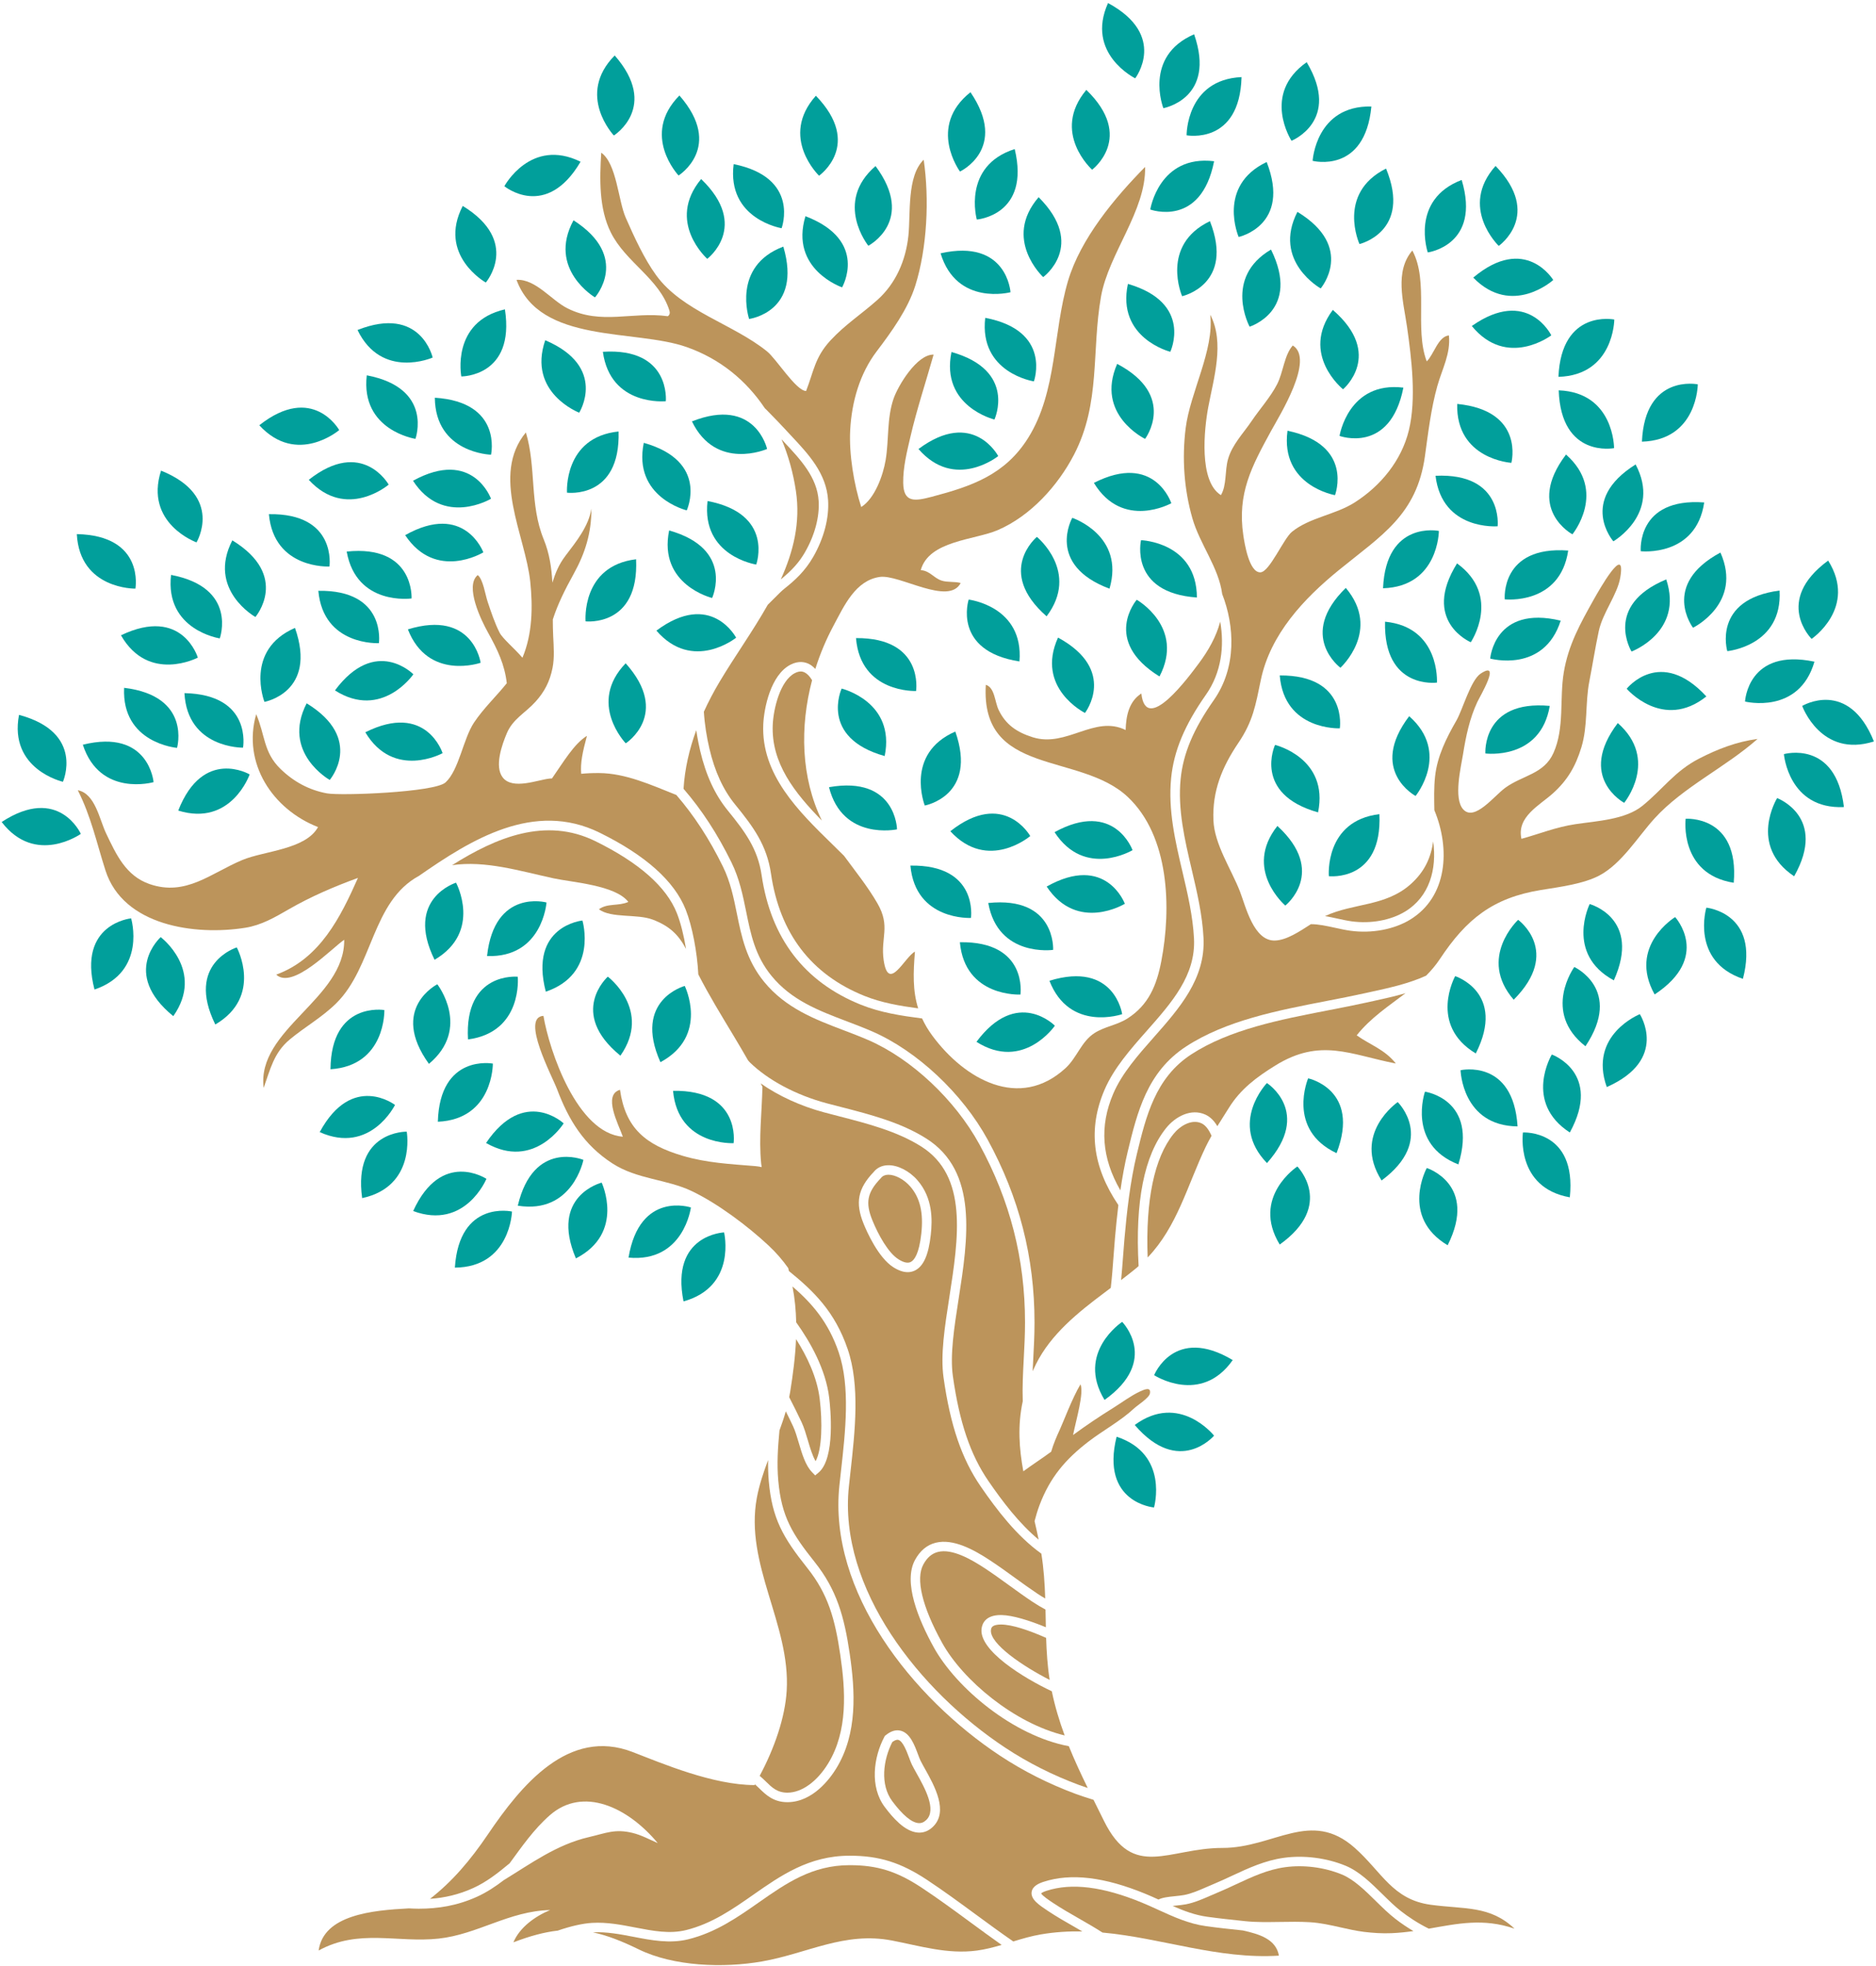 <svg xmlns="http://www.w3.org/2000/svg" width="501" height="525" viewBox="0 0 501 525" fill="none"><path d="M193.372 329.132C193.372 329.132 178.964 329.687 182.539 347.557C196.838 343.586 193.372 329.132 193.372 329.132Z" fill="#019F9B"></path><path d="M167.852 335.866C182.631 337.215 184.508 322.471 184.508 322.471C184.508 322.471 170.838 317.886 167.852 335.866Z" fill="#019F9B"></path><path d="M153.798 336.074C166.999 329.293 160.682 315.839 160.682 315.839C160.682 315.839 146.682 319.296 153.798 336.074Z" fill="#019F9B"></path><path d="M138.281 321.995C152.934 324.343 155.807 309.759 155.807 309.759C155.807 309.759 142.479 304.261 138.281 321.995Z" fill="#019F9B"></path><path d="M121.477 338.538C136.316 338.421 136.73 323.563 136.73 323.563C136.73 323.563 122.674 320.352 121.477 338.538Z" fill="#019F9B"></path><path d="M129.904 314.826C129.904 314.826 117.896 306.846 110.336 323.43C124.255 328.574 129.904 314.826 129.904 314.826Z" fill="#019F9B"></path><path d="M96.715 319.976C111.224 316.861 108.623 302.226 108.623 302.226C108.623 302.226 94.207 301.925 96.715 319.976Z" fill="#019F9B"></path><path d="M105.49 295.089C105.49 295.089 94.049 286.314 85.383 302.348C98.923 308.424 105.49 295.089 105.49 295.089Z" fill="#019F9B"></path><path d="M129.805 305.249C142.678 312.631 150.53 300.011 150.53 300.011C150.53 300.011 140.011 290.15 129.805 305.249Z" fill="#019F9B"></path><path d="M116.93 299.578C131.754 298.913 131.619 284.05 131.619 284.05C131.619 284.05 117.453 281.361 116.93 299.578Z" fill="#019F9B"></path><path d="M162.322 260.829C162.322 260.829 151.558 270.422 165.687 281.936C174.192 269.776 162.322 260.829 162.322 260.829Z" fill="#019F9B"></path><path d="M155.541 245.84C155.541 245.84 141.186 247.202 145.759 264.844C159.812 260.077 155.541 245.84 155.541 245.84Z" fill="#019F9B"></path><path d="M42.916 250.274C42.916 250.274 32.152 259.868 46.281 271.381C54.786 259.222 42.916 250.274 42.916 250.274Z" fill="#019F9B"></path><path d="M25.235 264.267C39.288 259.5 35.017 245.263 35.017 245.263C35.017 245.263 20.663 246.626 25.235 264.267Z" fill="#019F9B"></path><path d="M176.372 283.673C189.44 276.64 182.866 263.31 182.866 263.31C182.866 263.31 168.937 267.034 176.372 283.673Z" fill="#019F9B"></path><path d="M124.986 277.598C139.698 275.648 138.271 260.852 138.271 260.852C138.271 260.852 123.924 259.404 124.986 277.598Z" fill="#019F9B"></path><path d="M114.55 284.123C125.925 274.593 116.79 262.866 116.79 262.866C116.79 262.866 103.902 269.331 114.55 284.123Z" fill="#019F9B"></path><path d="M102.647 269.752C102.647 269.752 88.431 267.335 88.258 285.559C103.069 284.61 102.647 269.752 102.647 269.752Z" fill="#019F9B"></path><path d="M130.07 255.327C144.901 255.845 145.95 241.019 145.95 241.019C145.95 241.019 132.043 237.21 130.07 255.327Z" fill="#019F9B"></path><path d="M116.053 256.324C128.852 248.814 121.79 235.734 121.79 235.734C121.79 235.734 108.006 239.97 116.053 256.324Z" fill="#019F9B"></path><path d="M304.72 144.265C304.72 144.265 301.456 158.308 319.64 159.572C319.579 144.733 304.72 144.265 304.72 144.265Z" fill="#019F9B"></path><path d="M286.359 138.295C286.359 138.295 279.231 150.827 296.301 157.217C300.469 142.976 286.359 138.295 286.359 138.295Z" fill="#019F9B"></path><path d="M309.652 180.662C316.504 167.5 303.572 160.172 303.572 160.172C303.572 160.172 294.146 171.081 309.652 180.662Z" fill="#019F9B"></path><path d="M276.905 143.383C276.905 143.383 265.798 152.579 279.501 164.598C288.442 152.756 276.905 143.383 276.905 143.383Z" fill="#019F9B"></path><path d="M258.689 160.13C258.689 160.13 254.242 173.844 272.252 176.65C273.454 161.86 258.689 160.13 258.689 160.13Z" fill="#019F9B"></path><path d="M338.341 289.244C338.341 289.244 328.036 299.956 338.357 310.617C350.486 297.014 338.341 289.244 338.341 289.244Z" fill="#019F9B"></path><path d="M356.936 307.969C363.463 290.953 349.351 287.986 349.351 287.986C349.351 287.986 343.508 301.653 356.936 307.969Z" fill="#019F9B"></path><path d="M368.964 315.263C383.595 304.392 373.271 294.328 373.271 294.328C373.271 294.328 361.012 302.734 368.964 315.263Z" fill="#019F9B"></path><path d="M380.548 291.551C380.548 291.551 375.643 305.583 389.47 310.975C394.828 293.554 380.548 291.551 380.548 291.551Z" fill="#019F9B"></path><path d="M386.605 332.568C394.779 316.278 381.031 311.933 381.031 311.933C381.031 311.933 373.867 324.957 386.605 332.568Z" fill="#019F9B"></path><path d="M329.211 363.225C313.567 353.873 308.219 367.262 308.219 367.262C308.219 367.262 320.681 375.367 329.211 363.225Z" fill="#019F9B"></path><path d="M406.713 302.441C406.713 302.441 404.625 317.157 419.234 319.764C421.11 301.636 406.713 302.441 406.713 302.441Z" fill="#019F9B"></path><path d="M405.277 300.82C404.118 282.631 390.055 285.813 390.055 285.813C390.055 285.813 390.439 300.673 405.277 300.82Z" fill="#019F9B"></path><path d="M414.422 281.622C414.422 281.622 406.781 294.372 419.23 302.447C428.001 286.471 414.422 281.622 414.422 281.622Z" fill="#019F9B"></path><path d="M394.119 281.342C402.348 265.081 388.614 260.69 388.614 260.69C388.614 260.69 381.405 273.688 394.119 281.342Z" fill="#019F9B"></path><path d="M405.43 245.653C405.43 245.653 394.539 255.771 404.246 266.993C417.12 254.092 405.43 245.653 405.43 245.653Z" fill="#019F9B"></path><path d="M346.467 311.525C346.467 311.525 334.048 319.695 341.757 332.373C356.593 321.785 346.467 311.525 346.467 311.525Z" fill="#019F9B"></path><path d="M294.977 373.874C309.813 363.287 299.685 353.025 299.685 353.025C299.685 353.025 287.266 361.195 294.977 373.874Z" fill="#019F9B"></path><path d="M324.225 383.411C324.225 383.411 314.989 371.763 303.039 380.561C314.895 394.404 324.225 383.411 324.225 383.411Z" fill="#019F9B"></path><path d="M308.189 402.595C308.189 402.595 312.302 388.311 298.196 383.701C293.822 401.393 308.189 402.595 308.189 402.595Z" fill="#019F9B"></path><path d="M420.428 258.25C420.428 258.25 411.708 270.288 423.409 279.415C433.534 264.26 420.428 258.25 420.428 258.25Z" fill="#019F9B"></path><path d="M429.101 290.314C445.773 282.947 437.929 270.849 437.929 270.849C437.929 270.849 424.115 276.339 429.101 290.314Z" fill="#019F9B"></path><path d="M430.988 261.82C438.459 245.196 424.536 241.442 424.536 241.442C424.536 241.442 417.935 254.76 430.988 261.82Z" fill="#019F9B"></path><path d="M441.883 265.582C457.101 255.551 447.359 244.922 447.359 244.922C447.359 244.922 434.648 252.627 441.883 265.582Z" fill="#019F9B"></path><path d="M455.693 242.404C455.693 242.404 451.409 256.637 465.459 261.417C470.046 243.78 455.693 242.404 455.693 242.404Z" fill="#019F9B"></path><path d="M259.172 24.627C247.548 33.853 256.37 45.816 256.37 45.816C256.37 45.816 269.425 39.695 259.172 24.627Z" fill="#019F9B"></path><path d="M260.862 58.633C260.862 58.633 275.238 57.531 270.986 39.809C256.85 44.321 260.862 58.633 260.862 58.633Z" fill="#019F9B"></path><path d="M291.656 45.324C291.656 45.324 303.203 36.69 290.114 24.007C280.597 35.391 291.656 45.324 291.656 45.324Z" fill="#019F9B"></path><path d="M278.587 74.003C278.587 74.003 290.265 65.549 277.373 52.664C267.682 63.902 278.587 74.003 278.587 74.003Z" fill="#019F9B"></path><path d="M318.9 9.158C305.277 15.044 310.684 28.89 310.684 28.89C310.684 28.89 324.881 26.374 318.9 9.158Z" fill="#019F9B"></path><path d="M303.165 20.917C303.165 20.917 311.943 9.481 295.909 0.812C289.828 14.349 303.165 20.917 303.165 20.917Z" fill="#019F9B"></path><path d="M331.563 20.588C316.739 21.27 316.891 36.133 316.891 36.133C316.891 36.133 331.06 38.807 331.563 20.588Z" fill="#019F9B"></path><path d="M348.962 16.61C336.812 25.13 344.908 37.596 344.908 37.596C344.908 37.596 358.302 32.26 348.962 16.61Z" fill="#019F9B"></path><path d="M366.238 28.44C351.402 28.115 350.547 42.954 350.547 42.954C350.547 42.954 364.502 46.582 366.238 28.44Z" fill="#019F9B"></path><path d="M324.236 43.06C309.503 41.273 307.188 55.954 307.188 55.954C307.188 55.954 320.716 60.942 324.236 43.06Z" fill="#019F9B"></path><path d="M374.783 103.524C360.05 101.736 357.734 116.418 357.734 116.418C357.734 116.418 371.262 121.405 374.783 103.524Z" fill="#019F9B"></path><path d="M330.793 63.287C330.793 63.287 344.888 60.248 338.274 43.266C324.879 49.651 330.793 63.287 330.793 63.287Z" fill="#019F9B"></path><path d="M323.122 59.066C309.743 65.487 315.694 79.107 315.694 79.107C315.694 79.107 329.781 76.031 323.122 59.066Z" fill="#019F9B"></path><path d="M312.539 93.948C312.539 93.948 318.715 80.922 301.217 75.818C298.121 90.329 312.539 93.948 312.539 93.948Z" fill="#019F9B"></path><path d="M312.808 134.393C312.808 134.393 308.366 120.677 292.133 128.963C299.833 141.648 312.808 134.393 312.808 134.393Z" fill="#019F9B"></path><path d="M305.805 117.21C305.805 117.21 314.469 105.686 298.348 97.179C292.406 110.775 305.805 117.21 305.805 117.21Z" fill="#019F9B"></path><path d="M333.718 87.245C333.718 87.245 347.496 82.994 339.432 66.649C326.642 74.174 333.718 87.245 333.718 87.245Z" fill="#019F9B"></path><path d="M346.485 56.58C339.719 69.786 352.7 77.029 352.7 77.029C352.7 77.029 362.053 66.058 346.485 56.58Z" fill="#019F9B"></path><path d="M363.059 65.181C363.059 65.181 377.093 61.873 370.156 45.02C356.885 51.661 363.059 65.181 363.059 65.181Z" fill="#019F9B"></path><path d="M390.352 48.056C376.49 53.353 381.299 67.418 381.299 67.418C381.299 67.418 395.592 65.51 390.352 48.056Z" fill="#019F9B"></path><path d="M358.673 103.965C358.673 103.965 369.717 94.696 355.938 82.767C347.076 94.668 358.673 103.965 358.673 103.965Z" fill="#019F9B"></path><path d="M356.523 132.239C356.523 132.239 361.679 118.776 343.838 115.035C341.868 129.741 356.523 132.239 356.523 132.239Z" fill="#019F9B"></path><path d="M57.498 273.608C70.297 266.097 63.234 253.018 63.234 253.018C63.234 253.018 49.453 257.255 57.498 273.608Z" fill="#019F9B"></path><path d="M22.117 198.887C26.725 212.991 41.013 208.883 41.013 208.883C41.013 208.883 39.813 194.517 22.117 198.887Z" fill="#019F9B"></path><path d="M16.804 208.788C16.804 208.788 22.687 195.627 5.079 190.917C2.308 205.495 16.804 208.788 16.804 208.788Z" fill="#019F9B"></path><path d="M33.148 183.692C32.463 198.514 47.279 199.73 47.279 199.73C47.279 199.73 51.245 185.869 33.148 183.692Z" fill="#019F9B"></path><path d="M52.831 175.63C52.831 175.63 48.75 161.803 32.305 169.661C39.671 182.543 52.831 175.63 52.831 175.63Z" fill="#019F9B"></path><path d="M58.694 170.494C58.694 170.494 63.59 156.934 45.682 153.536C43.994 168.276 58.694 170.494 58.694 170.494Z" fill="#019F9B"></path><path d="M36.16 157.205C36.16 157.205 38.738 143.021 20.516 142.641C21.297 157.458 36.16 157.205 36.16 157.205Z" fill="#019F9B"></path><path d="M52.48 144.849C52.48 144.849 59.916 132.496 43.007 125.689C38.491 139.822 52.48 144.849 52.48 144.849Z" fill="#019F9B"></path><path d="M68.205 164.775C68.205 164.775 77.587 153.828 62.044 144.309C55.242 157.498 68.205 164.775 68.205 164.775Z" fill="#019F9B"></path><path d="M71.812 137.317C73.14 152.095 87.985 151.294 87.985 151.294C87.985 151.294 90.038 137.024 71.812 137.317Z" fill="#019F9B"></path><path d="M110.391 180.08C110.391 180.08 100.324 169.759 89.453 184.387C101.982 192.338 110.391 180.08 110.391 180.08Z" fill="#019F9B"></path><path d="M128.356 177.003C128.356 177.003 126.352 162.727 108.93 168.083C114.323 181.907 128.356 177.003 128.356 177.003Z" fill="#019F9B"></path><path d="M118.2 201.144C118.2 201.144 113.854 187.397 97.562 195.57C105.174 208.308 118.2 201.144 118.2 201.144Z" fill="#019F9B"></path><path d="M109.912 159.823C109.912 159.823 110.717 145.429 92.586 147.303C95.195 161.911 109.912 159.823 109.912 159.823Z" fill="#019F9B"></path><path d="M108.203 142.919C116.408 155.283 129.08 147.513 129.08 147.513C129.08 147.513 124.091 133.986 108.203 142.919Z" fill="#019F9B"></path><path d="M103.799 129.426C103.799 129.426 96.764 116.841 82.461 128.14C92.493 139.076 103.799 129.426 103.799 129.426Z" fill="#019F9B"></path><path d="M64.903 199.675C64.903 199.675 67.482 185.491 49.258 185.111C50.039 199.928 64.903 199.675 64.903 199.675Z" fill="#019F9B"></path><path d="M70.625 187.448C70.625 187.448 84.815 184.888 78.779 167.69C65.176 173.62 70.625 187.448 70.625 187.448Z" fill="#019F9B"></path><path d="M88.056 208.297C88.056 208.297 97.438 197.349 81.895 187.831C75.095 201.019 88.056 208.297 88.056 208.297Z" fill="#019F9B"></path><path d="M101.188 171.763C101.188 171.763 103.242 157.493 85.016 157.786C86.345 172.565 101.188 171.763 101.188 171.763Z" fill="#019F9B"></path><path d="M66.671 206.819C66.671 206.819 54.244 199.506 47.602 216.477C61.781 220.856 66.671 206.819 66.671 206.819Z" fill="#019F9B"></path><path d="M0.445 219.526C9.467 231.307 21.586 222.697 21.586 222.697C21.586 222.697 15.693 209.54 0.445 219.526Z" fill="#019F9B"></path><path d="M474.594 213.14C474.594 213.14 466.795 225.792 479.141 234.024C488.111 218.159 474.594 213.14 474.594 213.14Z" fill="#019F9B"></path><path d="M476.406 201.399C476.406 201.399 477.61 216.214 492.435 215.54C490.272 197.444 476.406 201.399 476.406 201.399Z" fill="#019F9B"></path><path d="M481.289 188.526C481.289 188.526 486.304 202.517 500.444 198.014C493.65 181.103 481.289 188.526 481.289 188.526Z" fill="#019F9B"></path><path d="M450.166 218.667C450.166 218.667 448.347 233.418 463.002 235.757C464.544 217.599 450.166 218.667 450.166 218.667Z" fill="#019F9B"></path><path d="M461.285 173.898C461.285 173.898 476.088 172.528 475.247 157.713C457.174 160.08 461.285 173.898 461.285 173.898Z" fill="#019F9B"></path><path d="M488.221 149.71C473.534 160.503 483.804 170.622 483.804 170.622C483.804 170.622 496.108 162.28 488.221 149.71Z" fill="#019F9B"></path><path d="M452.131 167.649C452.131 167.649 465.489 161.125 459.455 147.569C443.391 156.182 452.131 167.649 452.131 167.649Z" fill="#019F9B"></path><path d="M438.174 147.214C438.174 147.214 452.948 148.865 455.121 134.187C436.942 132.85 438.174 147.214 438.174 147.214Z" fill="#019F9B"></path><path d="M401.853 160.062C401.853 160.062 416.628 161.712 418.799 147.034C400.622 145.698 401.853 160.062 401.853 160.062Z" fill="#019F9B"></path><path d="M430.858 144.566C430.858 144.566 443.743 137.153 436.805 124.037C421.361 133.719 430.858 144.566 430.858 144.566Z" fill="#019F9B"></path><path d="M418.214 121.393C407.201 135.915 419.925 142.697 419.925 142.697C419.925 142.697 429.348 131.203 418.214 121.393Z" fill="#019F9B"></path><path d="M432.042 193.102C421.029 207.624 433.752 214.406 433.752 214.406C433.752 214.406 443.176 202.912 432.042 193.102Z" fill="#019F9B"></path><path d="M397.969 175.88C397.969 175.88 412.283 179.89 416.795 165.755C399.07 161.506 397.969 175.88 397.969 175.88Z" fill="#019F9B"></path><path d="M396.681 201.223C396.681 201.223 411.42 203.156 413.873 188.523C395.724 186.838 396.681 201.223 396.681 201.223Z" fill="#019F9B"></path><path d="M383.746 182.3C383.746 182.3 384.655 167.464 369.884 166.03C369.46 184.249 383.746 182.3 383.746 182.3Z" fill="#019F9B"></path><path d="M357.97 178.331C357.97 178.331 368.979 168.343 359.404 157.007C346.38 169.755 357.97 178.331 357.97 178.331Z" fill="#019F9B"></path><path d="M444.982 154.741C428.146 161.726 435.71 173.999 435.71 173.999C435.71 173.999 449.648 168.826 444.982 154.741Z" fill="#019F9B"></path><path d="M431.051 119.682C431.051 119.682 431.094 104.819 416.266 104.246C416.902 122.46 431.051 119.682 431.051 119.682Z" fill="#019F9B"></path><path d="M378.042 212.572C378.042 212.572 387.467 201.078 376.332 191.268C365.318 205.79 378.042 212.572 378.042 212.572Z" fill="#019F9B"></path><path d="M392.784 171.518C392.784 171.518 401.107 159.202 389.115 150.461C379.489 165.938 392.784 171.518 392.784 171.518Z" fill="#019F9B"></path><path d="M455.699 185.996C443.335 172.606 434.422 183.939 434.422 183.939C434.422 183.939 444.085 195.233 455.699 185.996Z" fill="#019F9B"></path><path d="M484.56 176.712C466.724 172.959 466.023 187.358 466.023 187.358C466.023 187.358 480.444 190.969 484.56 176.712Z" fill="#019F9B"></path><path d="M131.132 121.438C131.132 121.438 134.315 107.377 116.125 106.218C116.271 121.054 131.132 121.438 131.132 121.438Z" fill="#019F9B"></path><path d="M110.297 128.392C118.374 140.839 131.126 133.199 131.126 133.199C131.126 133.199 126.276 119.623 110.297 128.392Z" fill="#019F9B"></path><path d="M259.306 245.147C259.306 245.147 261.358 230.876 243.133 231.169C244.461 245.947 259.306 245.147 259.306 245.147Z" fill="#019F9B"></path><path d="M195.915 305.298C195.915 305.298 197.967 291.028 179.742 291.321C181.07 306.1 195.915 305.298 195.915 305.298Z" fill="#019F9B"></path><path d="M281.711 273.931C281.711 273.931 271.644 263.609 260.773 278.238C273.302 286.188 281.711 273.931 281.711 273.931Z" fill="#019F9B"></path><path d="M299.684 270.846C299.684 270.846 297.681 256.569 280.258 261.925C285.651 275.75 299.684 270.846 299.684 270.846Z" fill="#019F9B"></path><path d="M263.922 241.157C266.529 255.764 281.248 253.676 281.248 253.676C281.248 253.676 282.053 239.282 263.922 241.157Z" fill="#019F9B"></path><path d="M300.4 241.362C300.4 241.362 295.411 227.835 279.523 236.767C287.728 249.132 300.4 241.362 300.4 241.362Z" fill="#019F9B"></path><path d="M253.797 221.992C263.829 232.927 275.135 223.278 275.135 223.278C275.135 223.278 268.1 210.694 253.797 221.992Z" fill="#019F9B"></path><path d="M90.588 114.858C90.588 114.858 83.553 102.274 69.25 113.572C79.281 124.508 90.588 114.858 90.588 114.858Z" fill="#019F9B"></path><path d="M255.123 195.37C241.519 201.298 246.969 215.128 246.969 215.128C246.969 215.128 261.158 212.566 255.123 195.37Z" fill="#019F9B"></path><path d="M272.517 265.611C272.517 265.611 274.569 251.341 256.344 251.634C257.673 266.413 272.517 265.611 272.517 265.611Z" fill="#019F9B"></path><path d="M289.75 190.401C289.75 190.401 298.562 178.989 282.554 170.275C276.433 183.793 289.75 190.401 289.75 190.401Z" fill="#019F9B"></path><path d="M302.454 227.048C302.454 227.048 297.604 213.471 281.625 222.241C289.702 234.688 302.454 227.048 302.454 227.048Z" fill="#019F9B"></path><path d="M236.258 201.916C239.22 187.376 224.767 183.892 224.767 183.892C224.767 183.892 218.713 196.977 236.258 201.916Z" fill="#019F9B"></path><path d="M171.927 118.266C168.952 132.804 183.401 136.3 183.401 136.3C183.401 136.3 189.468 123.22 171.927 118.266Z" fill="#019F9B"></path><path d="M151.42 131.576C151.42 131.576 165.716 133.453 165.198 115.236C150.435 116.746 151.42 131.576 151.42 131.576Z" fill="#019F9B"></path><path d="M175.297 168.419C185.013 179.634 196.589 170.309 196.589 170.309C196.589 170.309 189.914 157.53 175.297 168.419Z" fill="#019F9B"></path><path d="M244.645 184.538C244.645 184.538 246.828 170.288 228.602 170.413C229.794 185.203 244.645 184.538 244.645 184.538Z" fill="#019F9B"></path><path d="M239.556 221.494C239.556 221.494 239.345 207.08 221.391 210.228C225.02 224.614 239.556 221.494 239.556 221.494Z" fill="#019F9B"></path><path d="M368.381 217.432C353.645 219.187 354.877 234 354.877 234C354.877 234 369.202 235.638 368.381 217.432Z" fill="#019F9B"></path><path d="M340.51 198.935C340.51 198.935 334.455 212.018 352 216.959C354.961 202.42 340.51 198.935 340.51 198.935Z" fill="#019F9B"></path><path d="M357.809 194.511C357.809 194.511 359.993 180.261 341.766 180.387C342.959 195.176 357.809 194.511 357.809 194.511Z" fill="#019F9B"></path><path d="M341.137 220.579C331.932 232.218 343.256 241.847 343.256 241.847C343.256 241.847 354.565 232.903 341.137 220.579Z" fill="#019F9B"></path><path d="M188.957 133.805C187.258 148.545 201.955 150.773 201.955 150.773C201.955 150.773 206.863 137.216 188.957 133.805Z" fill="#019F9B"></path><path d="M269.864 78.046C269.864 78.046 268.972 63.657 251.188 67.649C255.491 81.848 269.864 78.046 269.864 78.046Z" fill="#019F9B"></path><path d="M184.789 112.541C191.256 125.897 204.858 119.903 204.858 119.903C204.858 119.903 201.735 105.829 184.789 112.541Z" fill="#019F9B"></path><path d="M97.949 100.233C96.25 114.973 110.947 117.202 110.947 117.202C110.947 117.202 115.854 103.646 97.949 100.233Z" fill="#019F9B"></path><path d="M115.545 95.493C115.545 95.493 112.422 81.418 95.477 88.132C101.942 101.488 115.545 95.493 115.545 95.493Z" fill="#019F9B"></path><path d="M169.872 149.36C155.139 151.131 156.385 165.942 156.385 165.942C156.385 165.942 170.711 167.566 169.872 149.36Z" fill="#019F9B"></path><path d="M167.089 177.142C156.786 187.821 167.111 198.515 167.111 198.515C167.111 198.515 179.242 190.725 167.089 177.142Z" fill="#019F9B"></path><path d="M190.175 159.699C190.175 159.699 196.241 146.621 178.7 141.666C175.727 156.203 190.175 159.699 190.175 159.699Z" fill="#019F9B"></path><path d="M431.11 85.334C431.11 85.334 416.986 82.438 416.195 100.645C431.029 100.197 431.11 85.334 431.11 85.334Z" fill="#019F9B"></path><path d="M453.408 102.643C453.408 102.643 439.284 99.746 438.492 117.954C453.326 117.506 453.408 102.643 453.408 102.643Z" fill="#019F9B"></path><path d="M369.352 157.102C384.185 156.653 384.268 141.79 384.268 141.79C384.268 141.79 370.141 138.894 369.352 157.102Z" fill="#019F9B"></path><path d="M414.805 74.781C414.805 74.781 407.394 62.415 393.438 74.138C403.792 84.767 414.805 74.781 414.805 74.781Z" fill="#019F9B"></path><path d="M389.155 107.874C388.789 122.708 403.626 123.605 403.626 123.605C403.626 123.605 407.295 109.663 389.155 107.874Z" fill="#019F9B"></path><path d="M399.953 140.55C399.953 140.55 401.576 126.225 383.367 127.065C385.138 141.796 399.953 140.55 399.953 140.55Z" fill="#019F9B"></path><path d="M414.285 89.557C414.285 89.557 407.976 76.593 393.055 87.061C402.447 98.548 414.285 89.557 414.285 89.557Z" fill="#019F9B"></path><path d="M266.582 121.804C266.582 121.804 259.905 109.026 245.289 119.914C255.007 131.13 266.582 121.804 266.582 121.804Z" fill="#019F9B"></path><path d="M276.111 101.852C276.111 101.852 281.018 88.296 263.113 84.883C261.413 99.623 276.111 101.852 276.111 101.852Z" fill="#019F9B"></path><path d="M265.573 112.041C265.573 112.041 271.64 98.963 254.099 94.008C251.125 108.545 265.573 112.041 265.573 112.041Z" fill="#019F9B"></path><path d="M218.735 46.925C218.735 46.925 230.556 38.669 217.885 25.569C208.004 36.639 218.735 46.925 218.735 46.925Z" fill="#019F9B"></path><path d="M400.251 65.672C400.251 65.672 412.072 57.416 399.401 44.315C389.519 55.386 400.251 65.672 400.251 65.672Z" fill="#019F9B"></path><path d="M129.736 75.461C129.736 75.461 139.118 64.514 123.575 54.995C116.774 68.183 129.736 75.461 129.736 75.461Z" fill="#019F9B"></path><path d="M181.443 25.5C171.017 36.06 181.217 46.872 181.217 46.872C181.217 46.872 193.439 39.222 181.443 25.5Z" fill="#019F9B"></path><path d="M161 93.951C163.023 108.651 177.813 107.151 177.813 107.151C177.813 107.151 179.191 92.8 161 93.951Z" fill="#019F9B"></path><path d="M158.897 79.423C158.897 79.423 168.504 68.672 153.16 58.834C146.089 71.879 158.897 79.423 158.897 79.423Z" fill="#019F9B"></path><path d="M145.606 90.861C140.798 104.898 154.681 110.214 154.681 110.214C154.681 110.214 162.369 98.017 145.606 90.861Z" fill="#019F9B"></path><path d="M188.878 69.126C188.878 69.126 200.387 60.442 187.245 47.815C177.777 59.241 188.878 69.126 188.878 69.126Z" fill="#019F9B"></path><path d="M200.057 85.186C200.057 85.186 214.357 83.34 209.193 65.862C195.308 71.101 200.057 85.186 200.057 85.186Z" fill="#019F9B"></path><path d="M208.732 60.949C208.732 60.949 213.795 47.45 195.93 43.832C194.06 58.551 208.732 60.949 208.732 60.949Z" fill="#019F9B"></path><path d="M155.047 43.192C141.732 36.638 134.695 49.73 134.695 49.73C134.695 49.73 145.815 58.906 155.047 43.192Z" fill="#019F9B"></path><path d="M123.198 100.539C123.198 100.539 137.617 100.629 134.844 82.615C120.382 85.944 123.198 100.539 123.198 100.539Z" fill="#019F9B"></path><path d="M164.162 14.812C153.736 25.372 163.936 36.185 163.936 36.185C163.936 36.185 176.159 28.533 164.162 14.812Z" fill="#019F9B"></path><path d="M233.819 44.349C222.586 54.045 231.893 65.635 231.893 65.635C231.893 65.635 244.685 58.981 233.819 44.349Z" fill="#019F9B"></path><path d="M215.101 57.738C210.815 71.943 224.885 76.742 224.885 76.742C224.885 76.742 232.118 64.27 215.101 57.738Z" fill="#019F9B"></path><path d="M323.555 303.335C322.89 301.837 322.04 300.524 320.836 299.979C318.252 298.807 315.166 300.643 313.394 302.843C308.253 309.225 305.909 320.548 306.494 335.822C314.428 327.524 317.075 316.59 322.014 306.243C322.473 305.282 322.998 304.309 323.555 303.335Z" fill="#BC945B"></path><path d="M174.31 245.594C178.803 247.302 181.194 249.619 183.209 253.428C182.628 249.86 181.771 246.413 180.764 243.869C177.988 236.855 170.666 230.389 159.003 224.651C145.672 218.092 132.424 223.7 120.727 231.057C129.679 229.757 138.799 232.613 147.865 234.576C152.918 235.67 164.368 236.385 167.802 240.872C165.179 242.045 162.221 241.154 159.938 242.84C163.276 245.297 170.117 244 174.31 245.594Z" fill="#BC945B"></path><path d="M269.535 423.414C267.39 421.86 265.171 420.254 262.965 418.806C259.431 416.488 254.292 413.509 250.491 414.467C248.867 414.874 247.588 415.968 246.586 417.81C244.488 421.661 246.261 429.079 251.577 438.7C257.155 448.798 270.983 460.276 284.325 463.474C282.932 459.71 281.756 455.817 280.893 451.677C273.308 448.1 261.462 440.808 262.129 435.005C262.289 433.617 263.173 431.321 267.259 431.321C267.335 431.321 267.414 431.321 267.492 431.324C270.413 431.385 274.791 432.716 279.304 434.579C279.27 433.006 279.243 431.43 279.209 429.853C278.04 429.234 276.859 428.533 275.658 427.731C273.583 426.347 271.525 424.856 269.535 423.414Z" fill="#BC945B"></path><path d="M183.356 92.683C192.397 95.858 199.34 101.686 204.263 109.037C204.382 109.155 204.505 109.258 204.624 109.38L205.914 110.702C207.106 111.919 208.34 113.179 209.561 114.512C210.124 115.125 210.699 115.74 211.279 116.358C215.915 121.298 220.708 126.408 221.15 133.631C221.44 138.384 220.032 143.743 217.18 148.717C214.964 152.586 212.188 155.073 209.518 157.183C208.705 157.827 207.761 158.784 206.761 159.797C206.193 160.373 205.619 160.953 205.04 161.509C200.985 168.678 196.08 175.498 192.123 182.159C190.599 184.724 189.205 187.37 187.972 190.077C188.17 193.411 188.747 196.933 189.45 199.924C190.893 206.068 193.143 210.952 196.325 214.859C201.227 220.875 204.782 225.722 205.899 233.334C208.234 249.252 216.618 260.23 230.821 265.959C235.406 267.809 240.335 268.644 245.207 269.298C243.723 264.592 243.877 259.788 244.343 254.152C241.637 255.493 237.281 265.271 235.989 256.434C235.105 250.391 237.93 247.456 234.287 241.19C231.681 236.706 228.453 232.712 225.406 228.559C224.377 227.529 223.312 226.488 222.213 225.416C213.308 216.719 203.214 206.861 203.839 193.401C204.039 189.093 205.818 180.226 211.117 177.51C213.367 176.356 215.126 176.821 216.203 177.411C216.755 177.715 217.262 178.147 217.738 178.651C219.008 174.615 220.65 170.721 222.606 167.075C225.461 161.756 228.439 155.02 234.955 154.077C240.147 153.326 253.362 161.853 256.558 155.7C254.936 155.248 253.036 155.571 251.461 155.055C249.342 154.361 248.38 152.459 245.897 152.255C248.066 144.366 260.279 144.233 266.454 141.575C275.218 137.803 282.518 129.729 286.83 121.41C294.003 107.57 291.455 93.776 294.036 79.19C296.062 67.732 306.098 56.259 305.804 44.588C297.669 52.846 288.549 63.773 285.214 75.052C281.15 88.802 282.355 104.525 274.571 116.961C268.405 126.809 259.497 129.86 248.883 132.661C244.253 133.882 241.29 134.294 241.208 128.955C241.146 124.884 242.193 120.691 243.107 116.756C244.835 109.299 247.25 102.062 249.324 94.706C244.893 94.581 239.839 102.969 238.626 106.499C236.81 111.778 237.427 117.452 236.514 122.887C235.834 126.925 233.645 133.117 229.996 135.407C228.048 129.357 226.7 121.251 227.052 114.823C227.462 107.318 229.588 99.818 234.111 93.852C238.076 88.624 242.464 82.558 244.44 76.27C247.62 66.142 248.203 53.12 246.68 42.661C242.141 47.026 243.218 57.093 242.592 62.983C241.902 69.484 239.27 75.695 234.287 80.129C230.062 83.891 225.686 86.697 221.799 90.897C217.591 95.446 217.325 99.162 215.272 104.425C212.563 104.349 207.362 95.874 204.839 93.84C195.724 86.486 182.243 83.123 175.256 73.542C172.026 69.114 169.335 63.212 167.1 58.126C165.094 53.559 164.7 43.7 160.563 40.772C160.128 47.809 159.938 55.682 163.115 62.068C167.109 70.099 176.078 74.375 178.77 82.938C178.979 83.599 178.838 84.103 178.349 84.451C168.817 83.157 160.569 86.851 151.559 82.352C147.209 80.18 143.088 74.478 137.938 74.734C144.26 91.924 169.479 87.811 183.356 92.683Z" fill="#BC945B"></path><path d="M266.051 433.967C264.918 434.201 264.704 434.746 264.639 435.299C264.214 438.997 273.362 445.104 280.321 448.642C279.735 444.909 279.498 441.168 279.374 437.417C274.814 435.397 270.268 433.851 267.311 433.851C266.85 433.851 266.428 433.888 266.051 433.967Z" fill="#BC945B"></path><path d="M375.354 265.249C372.439 266.094 369.517 266.739 366.868 267.317L365.115 267.703C361.829 268.434 358.463 269.086 354.899 269.778C341.849 272.306 328.356 274.922 318.117 281.604C308.545 287.852 306.047 298.142 303.631 308.093C301.792 315.674 300.911 323.85 300.293 330.846C300.145 332.525 300.023 334.194 299.9 335.856C299.756 337.827 299.591 339.845 299.398 341.863C300.757 340.822 302.106 339.771 303.427 338.69C303.653 338.505 303.856 338.31 304.074 338.121C303.109 320.925 305.569 308.527 311.431 301.251C313.876 298.216 318.058 295.935 321.892 297.667C323.297 298.303 324.307 299.423 325.1 300.764C326.131 299.1 327.201 297.454 328.175 295.88C331.27 290.876 335.561 287.671 340.577 284.567C352.668 277.086 360.643 281.673 372.768 284.027C369.81 280.263 365.93 279.077 362.316 276.502C366.02 271.842 370.831 268.695 375.354 265.249Z" fill="#BC945B"></path><path d="M300.611 194.962C292.261 190.859 284.854 199.744 275.781 196.89C271.51 195.546 268.584 193.519 266.705 189.617C265.63 187.387 265.686 183.65 263.269 182.881C261.788 207.47 288.372 200.774 301.185 212.841C312.31 223.32 312.869 242.487 310.13 256.728C308.904 263.105 306.762 268.402 301.06 272.026C298.323 273.765 294.989 274.164 292.299 275.893C288.74 278.182 287.635 282.434 284.57 285.251C272.252 296.58 257.625 288.275 249.002 276.611C247.849 275.051 246.955 273.522 246.252 271.995C240.779 271.287 235.178 270.451 229.874 268.312C214.777 262.22 205.868 250.576 203.393 233.702C202.371 226.731 199.006 222.159 194.363 216.462C190.932 212.25 188.518 207.03 186.984 200.504C186.719 199.377 186.291 197.388 185.94 195.014C184.081 200.085 182.867 205.332 182.547 210.66C187.435 216.317 191.611 222.722 195.346 230.328C197.489 234.692 198.394 239.158 199.27 243.477C200.498 249.541 201.659 255.269 206.029 260.611C211.359 267.128 218.54 269.861 226.143 272.753C228.35 273.593 230.633 274.46 232.863 275.426C244.88 280.631 257.019 292.008 263.787 304.406C272.191 319.803 276.276 335.759 276.276 353.184C276.276 356.594 276.103 359.843 275.935 362.985C275.878 364.067 275.821 365.14 275.771 366.209C276.058 365.565 276.363 364.917 276.69 364.263C280.659 356.316 287.891 350.511 294.834 345.31C295.434 344.86 296.035 344.403 296.637 343.95C296.957 341.203 297.168 338.394 297.367 335.673C297.489 333.999 297.612 332.316 297.762 330.625C298.008 327.846 298.298 324.879 298.669 321.836C291.722 311.535 290.507 301.458 294.973 291.048C297.458 285.256 301.918 280.208 306.232 275.327C312.979 267.69 319.353 260.475 318.867 250.658C318.569 244.666 317.148 238.616 315.772 232.765C313.875 224.693 311.913 216.348 312.761 207.799C313.484 200.537 316.351 193.67 322.058 185.533C326.236 179.578 327.001 172.476 325.866 166.007C324.813 170.054 322.641 173.844 320.162 177.152C317.657 180.494 306.042 196.471 304.806 185.208C301.507 187.321 300.713 191.159 300.611 194.962Z" fill="#BC945B"></path><path d="M210.758 373.134C211.884 375.331 213.019 377.567 214.081 379.843C214.74 381.257 215.25 382.982 215.742 384.648C216.34 386.674 216.955 388.749 217.811 390.234C219.558 387.063 219.654 379.744 218.908 373.583C218.21 367.824 215.508 362.22 212.586 357.623C212.396 362.285 211.785 366.972 211.014 371.764C210.939 372.224 210.849 372.678 210.758 373.134Z" fill="#BC945B"></path><path d="M226.699 396.994C223.824 424.223 245.606 451.65 268.467 466.755C274.518 470.752 281.145 474.101 288.166 476.704C288.857 476.962 289.645 477.229 290.488 477.504C288.676 473.792 286.961 470.116 285.438 466.346C270.607 463.572 255.388 450.833 249.362 439.926C245.295 432.565 241.127 422.544 244.364 416.599C245.706 414.136 247.561 412.592 249.878 412.011C254.59 410.838 260.092 413.89 264.358 416.689C266.613 418.167 268.856 419.791 271.025 421.362C272.995 422.789 275.032 424.265 277.068 425.623C277.763 426.087 278.449 426.505 279.133 426.901C279.005 422.924 278.748 418.932 278.098 414.92C271.506 410.194 266.223 403.253 261.905 396.978C256.84 389.618 253.778 380.638 251.976 367.857C251.131 361.863 252.292 354.39 253.522 346.479C255.997 330.556 258.557 314.092 246.001 306.175C239.534 302.097 231.615 300.056 223.955 298.083C222.67 297.751 221.394 297.421 220.134 297.086C213.83 295.406 207.905 292.675 203.14 289.333C203.296 289.633 203.46 289.932 203.614 290.234C203.475 297.058 202.599 303.941 203.277 310.731C203.308 311.052 203.374 311.368 203.412 311.688C202.801 311.565 202.224 311.468 201.725 311.428C194.97 310.874 188.734 310.575 182.293 308.669C172.442 305.754 167.026 301.334 165.579 291.047C160.926 292.396 165.159 300.232 166.338 303.571C154.145 302.64 146.704 280.644 145.129 271.301C139.012 271.643 147.454 287.406 148.781 290.92C151.851 299.048 155.844 305.722 163.569 310.72C170.148 314.976 178.065 314.905 184.756 318.106C191.69 321.423 199.667 327.422 205.199 332.584C207.306 334.55 209.029 336.571 210.494 338.643C210.567 338.916 210.63 339.188 210.7 339.46C217.33 344.844 222.956 350.292 226.371 360.281C229.705 370.036 228.336 382.278 227.127 393.08C226.979 394.409 226.833 395.715 226.699 396.994ZM233.329 312.984C234.25 311.848 235.566 311.228 237.14 311.19C239.717 311.126 242.82 312.688 244.985 315.169C249.122 319.906 249.015 325.761 248.574 329.754C247.976 335.172 246.617 338.214 244.297 339.325C243.705 339.608 243.074 339.749 242.409 339.749C241.232 339.749 239.945 339.307 238.56 338.425C234.536 335.86 231.484 328.919 230.644 326.852C228.351 321.206 229.077 317.441 233.329 312.984Z" fill="#BC945B"></path><path d="M239.907 336.29C241.287 337.169 242.391 337.425 243.187 337.043C244.16 336.577 245.444 334.887 246.04 329.48C246.657 323.89 245.71 319.873 243.06 316.838C241.451 314.993 239.088 313.727 237.278 313.727C237.248 313.727 237.217 313.727 237.187 313.728C236.344 313.748 235.714 314.036 235.261 314.608L235.182 314.698C231.591 318.449 231.055 321.17 232.977 325.903C234.56 329.798 237.212 334.573 239.907 336.29Z" fill="#BC945B"></path><path d="M202.121 400.012C198.808 417.812 211.147 433.855 210.092 451.523C209.662 458.707 206.811 466.913 202.874 474.271C203.466 474.752 204.005 475.271 204.517 475.771C206.174 477.388 207.549 478.772 210.349 478.757C214.144 478.719 218.18 475.813 221.146 470.985C226.494 462.284 225.798 451.462 224.414 442.025C222.988 432.32 221.159 425.734 215.577 418.729C209.061 410.554 206.195 405.532 205.31 395.582C205.141 393.668 205.096 391.792 205.127 389.929C203.883 393.239 202.763 396.569 202.121 400.012Z" fill="#BC945B"></path><path d="M331.899 515.551L331.743 515.535C328.578 515.201 325.307 514.859 322.07 514.408C317.451 513.769 313.325 511.881 309.336 510.056C307.916 509.406 306.447 508.735 304.981 508.13C294.538 503.831 286.204 502.793 279.501 504.96C278.538 505.271 278.171 505.538 278.047 505.655C278.347 506.287 280.251 507.553 281.298 508.248C283.509 509.717 285.882 511.076 288.176 512.387C289.292 513.026 290.409 513.665 291.512 514.318C292.5 514.902 293.468 515.505 294.43 516.115C310.205 517.545 325.286 523.311 341.545 522.283C340.754 517.827 336.217 516.516 331.899 515.551Z" fill="#BC945B"></path><path d="M259.142 513.368C254.905 510.254 250.523 507.034 246.148 504.142C239.514 499.756 234.297 498.121 226.924 498.121C226.9 498.121 226.878 498.121 226.854 498.121C216.842 498.136 209.928 502.973 202.609 508.094C196.995 512.022 191.191 516.084 183.822 517.91C178.894 519.133 173.958 518.176 169.184 517.254C165.638 516.569 161.972 515.87 158.344 516.056C162.124 516.859 166.037 518.388 170.599 520.617C179.905 525.165 193.19 525.636 203.501 523.831C215.629 521.708 225.469 515.792 238.223 518.246C245.665 519.677 253.099 521.985 260.935 520.918C263.185 520.611 265.351 520.05 267.501 519.419C264.685 517.437 261.904 515.397 259.142 513.368Z" fill="#BC945B"></path><path d="M376.682 236.177C369.945 242.138 361.48 241.12 353.859 244.656C354.988 244.848 356.096 245.087 357.15 245.319C358.507 245.617 359.789 245.898 360.992 246.061C366.081 246.748 371.4 245.776 375.224 243.456C381.791 239.472 383.76 232.08 382.744 224.726C382.157 228.836 380.602 232.707 376.682 236.177Z" fill="#BC945B"></path><path d="M453.738 202.604C447.26 205.939 444.005 210.842 438.621 215.208C434.068 218.9 426.441 219.257 420.774 220.101C415.456 220.893 411.009 222.742 406.311 224.019C405 218.14 411.137 215.099 414.705 211.89C418.63 208.361 420.778 204.643 422.314 199.607C424.082 193.821 423.305 187.814 424.442 181.983C425.31 177.535 426.015 172.977 426.968 168.531C428.026 163.589 431.938 158.812 432.71 154.206C434.299 144.717 426.955 157.727 425.583 160.182C422.013 166.571 418.837 172.217 417.613 179.611C416.452 186.623 417.859 194.371 414.875 201.067C412.337 206.763 406.667 207.009 402.008 210.377C399.043 212.521 393.789 219.473 390.765 216.158C388.1 213.235 390.175 204.804 390.718 201.402C391.483 196.608 392.467 191.91 394.517 187.505C395.219 185.996 401.079 176.186 395.431 179.89C392.751 181.647 390.625 189.511 388.945 192.43C386.268 197.08 383.839 201.942 383.249 207.331C382.916 210.371 382.998 213.401 383.056 216.369C387.344 226.684 386.6 239.526 376.55 245.624C372.245 248.236 366.306 249.341 360.663 248.573C359.358 248.396 357.964 248.09 356.617 247.795C354.334 247.295 352.112 246.812 350.087 246.812C347.077 248.745 343.617 251.091 340.481 251.184C334.795 251.354 332.673 242.055 331.151 238.113C328.872 232.209 324.312 225.527 324.054 219.062C323.745 211.291 326.286 204.956 330.733 198.375C334.635 192.601 335.315 188.333 336.704 181.631C339.242 169.391 348.184 159.883 357.547 152.257C368.973 142.95 378.363 137.479 380.538 121.839C381.399 115.647 382.139 109.204 383.847 103.108C385.124 98.547 387.453 94.448 386.942 89.578C384.032 89.885 382.957 94.637 381.02 96.513C377.668 87.721 381.663 75.196 377.174 66.901C372.39 72.519 374.787 80.519 375.754 87.265C376.974 95.781 378.289 106.568 376.235 114.97C374.266 123.02 368.719 129.753 361.816 134.166C356.598 137.5 349.786 138.178 345.039 142.014C342.773 143.843 339.058 152.746 336.613 152.851C333.579 152.98 332.349 145.058 332.038 142.963C330.382 131.812 334.249 124.62 339.408 115.168C341.699 110.973 351.153 95.919 345.248 92.264C342.945 94.857 342.712 99.429 341.049 102.646C339.273 106.084 336.405 109.259 334.247 112.459C332.04 115.731 329.06 118.728 327.954 122.622C327.073 125.724 327.639 129.559 326.056 132.234C320.081 128.529 321.602 114.517 322.656 108.835C324.097 101.078 327.129 91.519 323.204 84.046C324.305 93.51 317.818 104.821 316.638 114.37C315.642 122.433 316.196 130.598 318.434 138.415C320.411 145.324 325.477 151.563 326.398 158.649C329.721 167.186 330.304 178.215 324.148 186.992C318.702 194.752 315.973 201.248 315.297 208.053C314.488 216.182 316.401 224.318 318.251 232.189C319.652 238.15 321.102 244.313 321.41 250.536C321.948 261.384 314.93 269.326 308.143 277.007C303.962 281.738 299.639 286.633 297.315 292.051C293.576 300.763 294.202 309.251 299.211 317.908C299.718 314.432 300.348 310.914 301.176 307.502C303.708 297.071 306.325 286.285 316.738 279.49C327.394 272.535 341.134 269.871 354.423 267.296C357.969 266.609 361.319 265.959 364.57 265.235L366.334 264.847C370.866 263.859 376.245 262.68 380.851 260.571C382.197 259.223 383.448 257.757 384.545 256.101C391.589 245.474 398.659 239.777 411.533 237.684C416.404 236.892 422.901 236.085 427.212 233.767C433.142 230.579 437.446 223.429 441.852 218.58C449.472 210.196 460.787 204.947 469.381 197.339C463.815 198.083 458.765 200.015 453.738 202.604Z" fill="#BC945B"></path><path d="M371.616 516.284C373.647 516.198 375.584 515.987 377.465 515.724C375.81 514.745 374.168 513.644 372.553 512.387C370.813 511.033 369.095 509.343 367.433 507.709C364.54 504.865 361.55 501.925 358.344 500.605C353.686 498.686 348.165 497.98 343.198 498.661C338.528 499.301 334.411 501.219 330.051 503.25C328.372 504.032 326.635 504.841 324.854 505.577C324.275 505.817 323.693 506.07 323.109 506.324C321.062 507.218 318.945 508.14 316.715 508.569C315.907 508.724 314.941 508.823 314.006 508.918C313.744 508.944 313.449 508.975 313.148 509.009C316.161 510.33 319.14 511.451 322.395 511.902C325.59 512.345 328.84 512.686 331.983 513.017L332.662 513.089C335.433 513.379 338.518 513.33 341.787 513.282C344.459 513.238 347.221 513.195 349.835 513.355C352.63 513.523 355.385 514.144 358.051 514.745C360.07 515.199 362.158 515.669 364.203 515.925C364.221 515.928 364.239 515.932 364.256 515.934C366.646 516.219 369.07 516.393 371.616 516.284Z" fill="#BC945B"></path><path d="M111.898 233.907C125.779 224.24 142.599 213.752 160.127 222.374C172.373 228.4 180.11 235.318 183.126 242.934C184.875 247.353 186.194 254.336 186.491 260.217C189.359 265.852 192.62 271.132 195.923 276.634C197.242 278.83 198.528 281.007 199.769 283.181C199.921 283.345 200.051 283.529 200.212 283.686C205.103 288.471 212.597 292.465 220.772 294.644C222.025 294.978 223.295 295.303 224.573 295.633C232.421 297.656 240.537 299.747 247.338 304.037C261.301 312.841 258.491 330.921 256.012 346.872C254.812 354.593 253.678 361.886 254.471 367.508C256.216 379.879 259.149 388.527 263.978 395.548C267.674 400.918 272.086 406.782 277.376 411.185C277.029 409.508 276.666 407.853 276.288 406.238C276.669 404.775 277.096 403.35 277.594 402.024C280.382 394.597 284.535 389.712 290.715 384.978C294.711 381.917 299.235 379.528 302.928 376.079C303.768 375.294 306.861 373.348 307.092 372.162C307.447 370.333 305.727 371.019 304.482 371.596C302.007 372.742 299.732 374.483 297.411 375.927C293.649 378.268 290.093 380.647 286.567 383.242C287.483 378.804 289.495 372.056 288.556 369.697C286.348 373.383 283.963 379.789 283.036 381.788C282.248 383.486 281.32 385.632 280.724 387.7C278.224 389.545 275.648 391.195 273.288 392.935C272.16 386.772 271.732 380.708 273.132 374.235C273.004 370.444 273.199 366.696 273.403 362.85C273.569 359.741 273.74 356.526 273.74 353.183C273.74 336.193 269.756 320.636 261.561 305.619C255.046 293.685 243.386 282.746 231.854 277.751C229.677 276.807 227.423 275.95 225.241 275.12C217.662 272.238 209.825 269.256 204.065 262.214C199.3 256.386 198.021 250.079 196.785 243.979C195.942 239.818 195.069 235.515 193.07 231.444C189.43 224.034 185.367 217.801 180.616 212.302C173.816 209.599 167.062 206.508 160.016 206.456C158.168 206.442 156.596 206.518 155.217 206.658C154.96 203.776 155.563 200.915 156.748 196.515C153.305 198.644 150.488 203.478 147.41 207.895C147.195 207.907 146.991 207.91 146.759 207.933C143.669 208.237 136.873 211.062 134.238 207.608C131.98 204.647 134.088 198.824 135.354 195.819C136.959 192.005 140.266 190.423 142.95 187.471C145.41 184.768 146.846 181.99 147.561 178.371C148.097 175.659 147.876 172.767 147.734 169.916C147.661 168.43 147.638 166.937 147.632 165.441C148.933 161.376 150.852 157.518 153.218 153.242C156.311 147.65 157.951 142.326 157.941 135.829C157.218 140.532 153.886 144.649 151.043 148.385C149.156 150.862 148.288 153.17 147.518 155.601C147.308 151.666 146.737 147.786 145.206 144.048C141.374 134.704 143.261 124.803 140.439 115.486C131.023 126.888 140.32 143.02 141.609 155.373C142.309 162.081 142.193 169.337 139.522 175.661C137.523 173.302 134.211 170.531 133.419 168.956C132.095 166.325 131.158 163.472 130.234 160.722C129.584 158.789 129.005 154.677 127.58 153.584C124.03 156.511 128.545 165.725 130.255 168.796C132.973 173.675 134.753 177.479 135.344 182.46C132.497 186.008 129.139 189.156 126.594 192.965C123.695 197.304 122.581 205.673 118.981 208.958C116.064 211.618 90.964 212.558 87.293 211.877C82.571 211 78.446 208.797 74.88 205.325C70.319 200.882 70.819 196.284 68.421 190.743C64.655 203.848 72.823 216.172 84.936 220.881C81.614 226.902 70.547 227.235 64.714 229.675C56.295 233.195 49.641 239.466 39.925 236.096C33.626 233.911 31.056 228.261 28.332 222.559C26.551 218.831 25.426 211.919 20.773 211.041C24.353 218.126 25.764 224.965 28.17 232.474C32.903 247.244 52.075 249.927 65.537 247.767C69.83 247.078 73.403 244.986 77.084 242.862C83.037 239.424 89.339 236.74 95.594 234.461C90.934 244.953 85.473 256.003 73.768 260.291C78.134 264.364 88.588 253.238 91.924 250.979C92.119 266.771 68.463 274.921 70.413 290.534C72.168 285.633 73.109 281.175 77.355 277.63C81.381 274.268 85.992 271.709 89.799 267.941C99.654 258.196 99.262 240.755 111.898 233.907Z" fill="#BC945B"></path><path d="M245.275 486.882C246.041 486.943 246.701 486.685 247.356 486.065C250.233 483.336 246.948 477.462 244.772 473.576C244.286 472.707 243.851 471.928 243.534 471.28C243.286 470.772 243.051 470.141 242.778 469.411C242.16 467.756 241.126 464.987 239.907 464.661C239.405 464.528 238.78 464.876 238.291 465.248C235.877 469.96 234.96 476.607 238.304 481.06C241.085 484.769 243.432 486.726 245.275 486.882Z" fill="#BC945B"></path><path d="M214.982 179.634C214.474 179.354 213.64 179.065 212.272 179.767C208.343 181.781 206.565 189.273 206.369 193.521C205.894 203.767 212.206 211.732 219.485 219.145C213.882 207.619 213.583 194.11 216.873 181.653C216.217 180.585 215.571 179.958 214.982 179.634Z" fill="#BC945B"></path><path d="M214.986 147.463C217.595 142.911 218.887 138.056 218.626 133.791C218.241 127.478 213.765 122.709 209.437 118.095C209.19 117.832 208.95 117.572 208.706 117.31C210.538 121.66 211.833 126.314 212.555 131.137C213.813 139.54 211.867 147.344 208.516 154.74C211.55 152.269 213.461 150.122 214.986 147.463Z" fill="#BC945B"></path><path d="M137.11 518.726C141.565 517.019 145.378 515.998 148.951 515.599C152.33 514.433 155.55 513.682 158.116 513.534C162.1 513.297 165.948 514.051 169.675 514.772C174.385 515.682 178.834 516.542 183.221 515.456C190.133 513.743 195.74 509.818 201.165 506.023C208.483 500.903 216.051 495.608 226.858 495.593C226.882 495.593 226.906 495.593 226.93 495.593C234.759 495.593 240.546 497.402 247.554 502.034C251.981 504.962 256.388 508.2 260.65 511.331C263.932 513.743 267.239 516.169 270.604 518.492C273.008 517.759 275.428 517.044 277.96 516.61C281.716 515.965 285.402 515.749 289.042 515.819C288.334 515.409 287.628 514.997 286.917 514.59C284.586 513.258 282.176 511.879 279.894 510.363C277.497 508.768 275.232 507.263 275.504 505.295C275.725 503.7 277.447 502.967 278.722 502.555C286.019 500.197 294.926 501.256 305.947 505.793C307.11 506.272 308.254 506.786 309.38 507.299C310.398 506.767 311.959 506.587 313.774 506.402C314.653 506.312 315.563 506.218 316.263 506.084C318.216 505.709 320.201 504.844 322.121 504.007C322.72 503.746 323.316 503.486 323.91 503.24C325.639 502.526 327.35 501.729 329.004 500.957C333.342 498.936 337.827 496.847 342.878 496.155C348.272 495.41 354.271 496.182 359.333 498.266C362.998 499.774 366.168 502.892 369.234 505.907C370.918 507.564 372.509 509.128 374.134 510.392C376.047 511.882 378.593 513.61 381.573 515.078C389.203 513.748 396.119 512.201 404.458 515.077C397.921 508.84 391.054 509.921 382.081 508.695C371.881 507.301 369.073 499.969 361.798 493.501C350.033 483.04 340.251 493.533 326.434 493.518C312.103 493.503 302.635 502.17 294.803 486.251C293.871 484.36 292.947 482.506 292.033 480.666C290.276 480.114 288.624 479.588 287.274 479.088C280.073 476.416 273.273 472.981 267.06 468.877C243.559 453.35 221.182 425.022 224.168 396.737C224.304 395.452 224.451 394.14 224.6 392.807C225.78 382.271 227.116 370.328 223.966 361.11C221.214 353.06 216.848 348.085 211.639 343.568C211.643 343.584 211.647 343.601 211.649 343.617C212.27 346.811 212.557 349.978 212.629 353.143C216.414 358.426 220.521 365.684 221.442 373.284C221.765 375.954 223.15 389.47 218.599 393.277L217.695 394.032L216.876 393.187C215.098 391.353 214.2 388.313 213.331 385.372C212.843 383.721 212.382 382.162 211.803 380.92C211.177 379.578 210.521 378.242 209.855 376.917C209.36 378.642 208.781 380.342 208.161 382.028C207.741 386.533 207.441 390.879 207.838 395.365C208.702 405.096 211.604 409.683 217.562 417.157C223.471 424.571 225.469 431.758 226.924 441.663C228.376 451.552 229.082 462.927 223.308 472.318C221.663 474.995 217.11 481.228 210.377 481.297C210.342 481.297 210.305 481.297 210.27 481.297C206.55 481.297 204.533 479.329 202.75 477.591C202.368 477.217 202 476.862 201.628 476.534C201.59 476.599 201.555 476.667 201.519 476.732C190.323 476.705 176.885 470.964 168.945 467.901C151.863 461.311 139.234 476.691 130.29 489.909C125.593 496.848 120.801 502.462 114.845 507.115C118.647 506.844 122.431 506.017 126.341 504.246C129.945 502.614 132.977 500.216 136.095 497.628C139.395 493.139 142.514 488.584 146.814 484.802C155.67 477.013 167.65 482.579 175.656 492.226C173.473 491.259 171.293 490.086 168.949 489.511C164.216 488.349 161.827 489.57 157.259 490.626C148.67 492.609 141.771 497.709 134.576 502.096C132.357 503.795 130.008 505.368 127.386 506.555C122.079 508.957 116.948 509.749 111.824 509.749C110.942 509.749 110.059 509.703 109.177 509.661C99.422 510.169 86.414 511.388 85.094 520.91C95.836 515.019 106.086 518.925 117.135 517.732C127.585 516.603 135.976 510.343 146.92 510.107C142.898 511.767 138.76 514.753 137.11 518.726ZM236.177 463.839L236.294 463.616L236.488 463.455C237.897 462.291 239.269 461.878 240.567 462.22C243.049 462.882 244.218 466.015 245.158 468.531C245.397 469.172 245.623 469.775 245.817 470.172C246.116 470.784 246.53 471.52 246.99 472.344C249.548 476.914 253.412 483.824 249.105 487.908C248.039 488.919 246.833 489.43 245.511 489.43C245.365 489.43 245.218 489.423 245.068 489.41C241.562 489.116 238.375 485.374 236.282 482.587C232.217 477.173 233.299 469.269 236.177 463.839Z" fill="#BC945B"></path></svg>
